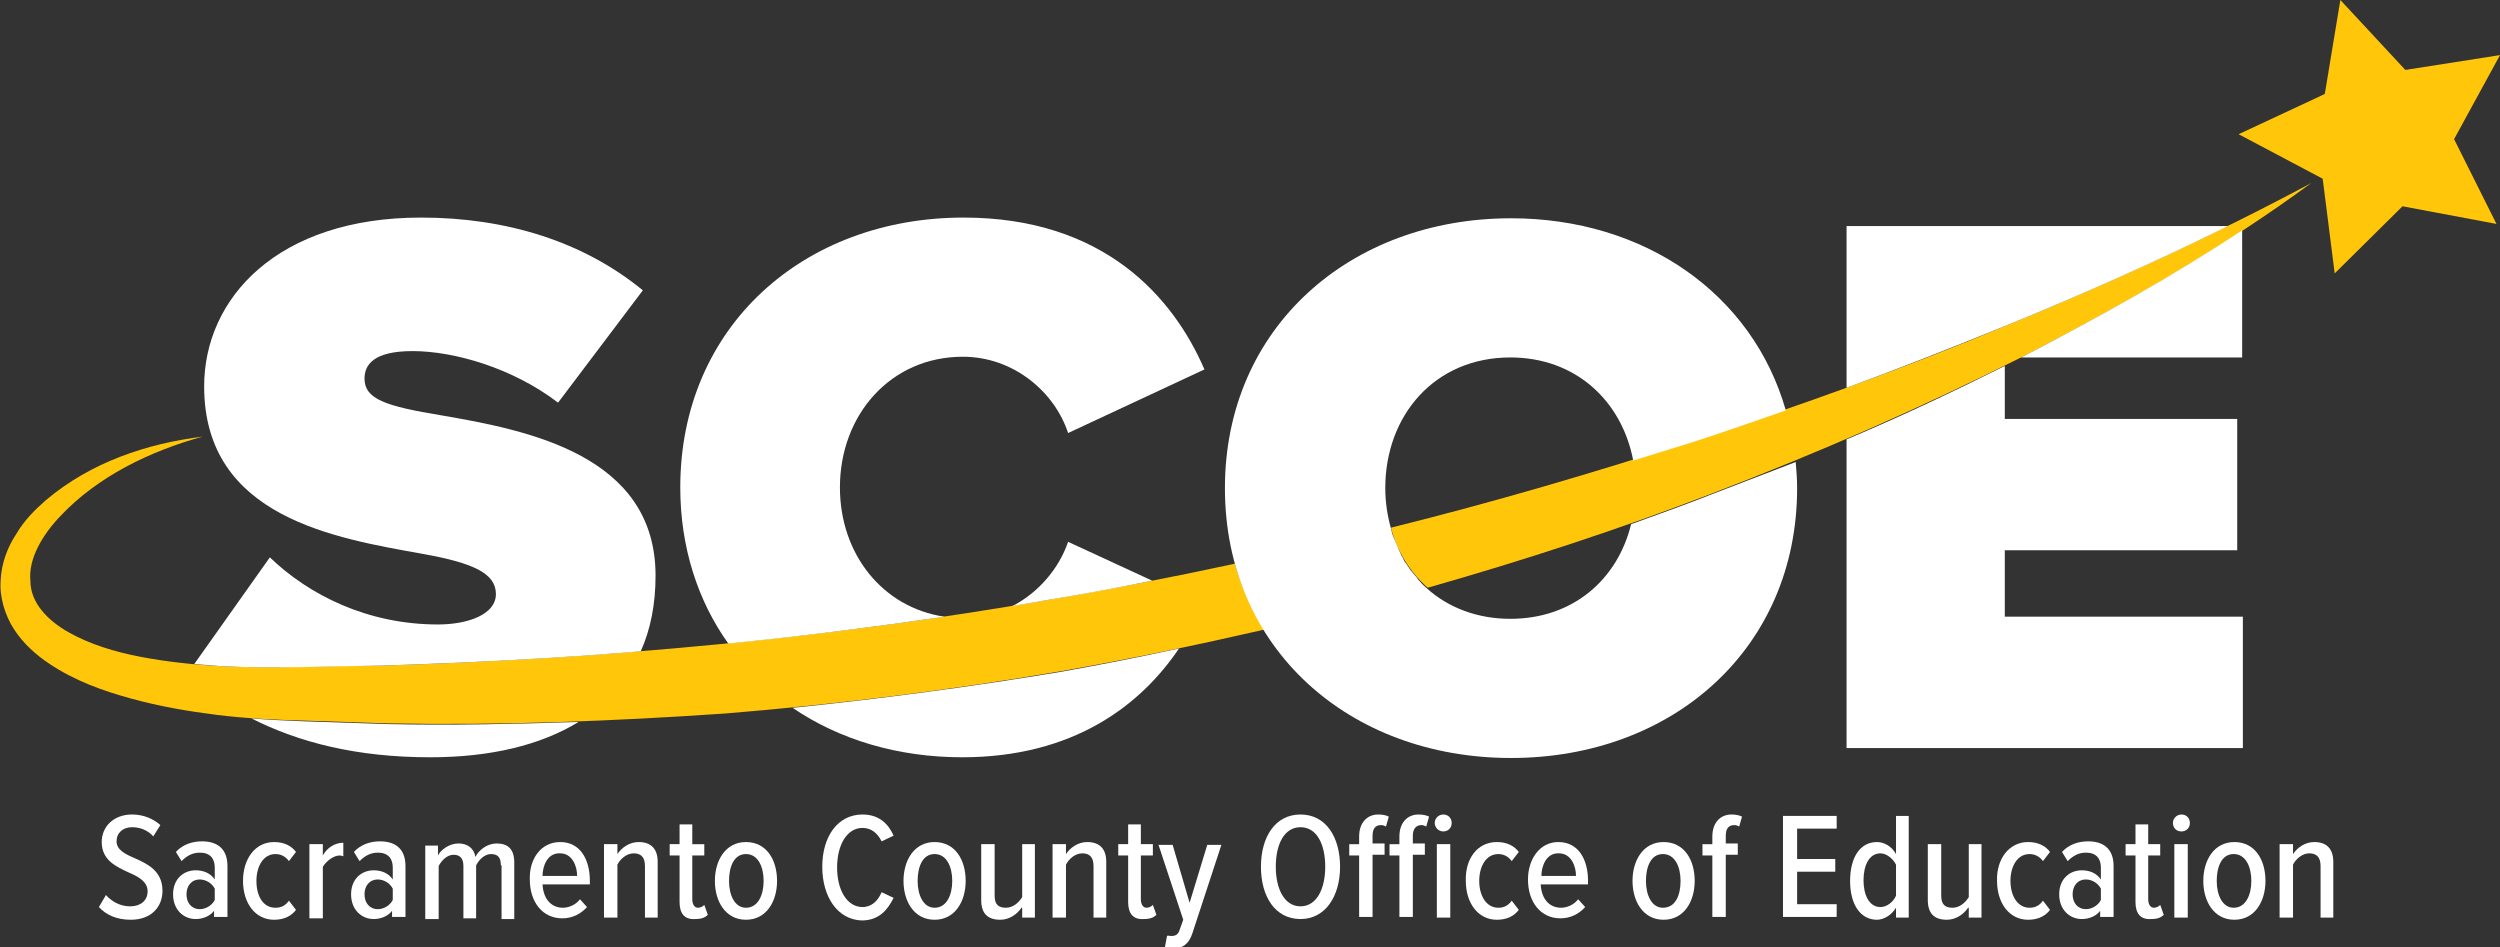 <?xml version="1.0" encoding="utf-8"?>
<!-- Generator: Adobe Illustrator 26.5.0, SVG Export Plug-In . SVG Version: 6.00 Build 0)  -->
<svg version="1.1" id="Layer_1" xmlns="http://www.w3.org/2000/svg" xmlns:xlink="http://www.w3.org/1999/xlink" x="0px" y="0px"
	 viewBox="0 0 353.9 134.1" style="enable-background:new 0 0 353.9 134.1;" xml:space="preserve">
<rect x="0" y="0" width="353.9" height="134.1" fill="#333333" stroke="none"/>
<style type="text/css">
	.st0{fill:#FFC60A;}
	.st1{fill:#FFFFFF;}
</style>
<g>
	<g>
		<polygon class="st0" points="353.9,7.8 347.4,19.7 353.4,31.7 340.1,29.2 330.5,38.7 328.8,25.3 316.9,19 329.1,13.3 331.3,0 
			340.5,9.9 		"/>
	</g>
	<path class="st0" d="M174.8,79.8c-8.8,1.9-17.6,3.6-26.4,5.1c-30.9,5.4-62.3,8.3-93.7,9.3c-7.8,0-15.8,0.5-23.4,0.1
		c-3.8-0.2-7.6-0.6-11.3-1.3c-3.7-0.7-7.3-1.8-10.3-3.5c-3-1.7-5.4-4.2-5.4-7.3C4,79.1,6,75.7,8.6,73c5.2-5.5,12.5-9.1,20.1-11.2
		c-7.9,1-15.8,3.6-22.2,9c-1.6,1.4-3.1,2.9-4.2,4.8c-1.2,1.8-2.1,4.1-2.2,6.5c-0.2,2.4,0.6,5,1.9,7c1.3,2,3.1,3.6,4.9,4.8
		c3.7,2.5,7.7,3.9,11.7,5c4,1.1,8.1,1.8,12.1,2.3c4,0.5,8.2,0.7,12.1,0.8l12,0.4c16,0.3,31.9-0.3,47.9-1.4c15.9-1.3,31.8-3.3,47.6-6
		c9.6-1.7,19.2-3.7,28.8-5.9C177.2,86.4,175.8,83.2,174.8,79.8z"/>
	<path class="st0" d="M284.2,46c-14.5,6.1-29.4,11.4-44.3,16.3c-14.2,4.6-28.5,8.8-43,12.4c0.9,3.4,2.7,6.3,5.2,8.5
		c13.7-3.9,27.2-8.3,40.4-13.4c14.9-5.7,29.5-12.1,43.8-19.3c14.2-7.3,28.1-15.2,40.9-24.6C313.2,33.4,298.8,40,284.2,46z"/>
	<g>
		<g>
			<path class="st1" d="M133.7,87.3c-8.8-1.3-14.8-8.9-14.8-18.3c0-10.3,7.2-18.5,17.4-18.5c7.2,0,13,5,14.9,10.8l19.3-9
				c-4.4-10.2-14.2-21.5-34.1-21.5c-22.6,0-40.1,15.4-40.1,38.2c0,8.5,2.5,16.1,6.8,22.1C113.2,90.1,123.4,88.8,133.7,87.3z"/>
			<path class="st1" d="M143.3,85.8c1.7-0.3,3.5-0.6,5.2-0.9c4.9-0.8,9.7-1.7,14.6-2.7l-11.9-5.5C149.9,80.5,147,83.9,143.3,85.8z"
				/>
			<path class="st1" d="M150.2,95.1c-12.6,2.1-25.3,3.8-38,5.1c6.6,4.5,14.9,7,24,7c15.8,0,25.3-7.4,30.7-15.4
				C161.4,93,155.8,94.1,150.2,95.1z"/>
		</g>
		<g>
			<path class="st1" d="M59.8,78.4c7.3,1.3,10.4,2.8,10.4,5.7s-4,4.3-8.2,4.3c-10,0-18.3-4.2-23.8-9.5L27.5,94
				c1.2,0.1,2.5,0.2,3.8,0.3c7.6,0.4,15.6,0,23.4-0.1c12-0.4,24-1,36-2c1.4-3.1,2.1-6.7,2.1-10.7c0-17.1-18.1-20.6-30.3-22.7
				c-7.9-1.3-10.9-2.3-10.9-5.2c0-1.9,1.2-3.9,6.8-3.9c5.9,0,14.2,2.4,20.6,7.3l12-15.9c-8.4-6.9-19.3-10.3-31.4-10.3
				c-20.3,0-30.7,11.4-30.7,23.9C28.9,73.3,47.6,76.2,59.8,78.4z"/>
			<path class="st1" d="M54.8,102.5l-12-0.4c-2.4-0.1-4.8-0.2-7.2-0.4c6.7,3.4,14.9,5.5,25.3,5.5c8.5,0,15.6-1.7,21-5
				C72.8,102.5,63.8,102.7,54.8,102.5z"/>
		</g>
		<g>
			<path class="st1" d="M284.2,46c10.5-4.3,20.9-8.9,31.2-14h-54v22.9C269,52.1,276.6,49.1,284.2,46z"/>
			<path class="st1" d="M283.8,77.9h32.9V59.3h-32.9v-7.5c-7.4,3.7-14.8,7.2-22.4,10.4v43.7h56.1V87.3h-33.7V77.9z"/>
			<path class="st1" d="M286.3,50.5c-0.1,0-0.1,0.1-0.2,0.1h31.3v-18C307.4,39.2,296.9,45,286.3,50.5z"/>
		</g>
		<path class="st1" d="M242.5,69.9c-3.8,1.5-7.7,2.9-11.6,4.3c-1.9,7.8-8.2,13.4-17.1,13.4c-4.7,0-8.8-1.6-11.8-4.3
			c-0.3-0.3-0.7-0.6-1-1c-0.1-0.1-0.3-0.3-0.4-0.5c-0.2-0.2-0.4-0.5-0.6-0.7c-0.1-0.2-0.3-0.3-0.4-0.5c-0.2-0.3-0.4-0.6-0.6-0.9
			c-0.2-0.2-0.3-0.5-0.4-0.7c-0.2-0.3-0.3-0.5-0.4-0.8c-0.1-0.2-0.2-0.4-0.3-0.7c-0.1-0.2-0.2-0.5-0.3-0.7c-0.1-0.2-0.2-0.5-0.3-0.7
			c-0.2-0.4-0.3-0.9-0.4-1.3c0,0,0,0,0,0c-0.5-1.8-0.8-3.7-0.8-5.7c0-10.3,7-18.5,17.7-18.5c9.3,0,15.8,6.2,17.4,14.6
			c2.9-0.9,5.8-1.8,8.7-2.7c4.3-1.4,8.6-2.9,12.9-4.4c-4.7-16.5-20-27.2-38.9-27.2c-22.8,0-40.5,15.5-40.5,38.2s17.6,38.2,40.5,38.2
			s40.5-15.5,40.5-38.2c0-1.3-0.1-2.5-0.2-3.7C250.3,66.9,246.4,68.4,242.5,69.9z"/>
	</g>
	<g>
		<path class="st1" d="M15,126.7c0.8,0.9,2,1.6,3.4,1.6c1.7,0,2.5-1,2.5-2.1c0-1.4-1.3-2.1-2.7-2.7c-1.7-0.8-3.8-1.7-3.8-4.3
			c0-2.2,1.7-3.9,4.3-3.9c1.6,0,3,0.6,4,1.5l-1,1.6c-0.8-0.9-1.9-1.3-3-1.3c-1.3,0-2.2,0.8-2.2,2c0,1.2,1.2,1.8,2.6,2.4
			c1.8,0.8,3.9,1.8,3.9,4.6c0,2.2-1.5,4.1-4.5,4.1c-2,0-3.5-0.7-4.5-1.8L15,126.7z"/>
		<path class="st1" d="M30.4,128.8c-0.6,0.9-1.7,1.3-2.7,1.3c-1.7,0-3.2-1.3-3.2-3.5c0-2.2,1.5-3.4,3.2-3.4c1.1,0,2.1,0.4,2.7,1.3
			v-1.7c0-1.3-0.7-2.1-2.1-2.1c-1,0-1.8,0.4-2.6,1.2l-0.8-1.3c1-1.1,2.4-1.5,3.7-1.5c2.1,0,3.6,1,3.6,3.5v7.2h-1.9V128.8z
			 M30.4,125.8c-0.4-0.8-1.3-1.3-2.1-1.3c-1.2,0-1.9,0.9-1.9,2.1s0.7,2.1,1.9,2.1c0.8,0,1.7-0.5,2.1-1.3V125.8z"/>
		<path class="st1" d="M38.8,119.2c1.5,0,2.5,0.6,3.1,1.4l-1,1.3c-0.5-0.7-1.2-1-1.9-1c-1.7,0-2.7,1.7-2.7,3.8
			c0,2.1,0.9,3.8,2.7,3.8c0.8,0,1.4-0.3,1.9-1l1,1.3c-0.6,0.8-1.6,1.4-3.1,1.4c-2.7,0-4.4-2.4-4.4-5.5
			C34.4,121.6,36.1,119.2,38.8,119.2z"/>
		<path class="st1" d="M43.8,119.5h1.9v1.6c0.6-1.1,1.7-1.8,2.9-1.8v1.9c-0.2,0-0.3-0.1-0.5-0.1c-0.9,0-1.9,0.8-2.4,1.6v7.3h-1.9
			V119.5z"/>
		<path class="st1" d="M55.6,128.8c-0.6,0.9-1.7,1.3-2.7,1.3c-1.7,0-3.2-1.3-3.2-3.5c0-2.2,1.5-3.4,3.2-3.4c1.1,0,2.1,0.4,2.7,1.3
			v-1.7c0-1.3-0.7-2.1-2.1-2.1c-1,0-1.8,0.4-2.6,1.2l-0.8-1.3c1-1.1,2.4-1.5,3.7-1.5c2.1,0,3.6,1,3.6,3.5v7.2h-1.9V128.8z
			 M55.6,125.8c-0.4-0.8-1.3-1.3-2.1-1.3c-1.2,0-1.9,0.9-1.9,2.1s0.7,2.1,1.9,2.1c0.8,0,1.7-0.5,2.1-1.3V125.8z"/>
		<path class="st1" d="M70.9,122.5c0-1.1-0.4-1.6-1.4-1.6c-0.9,0-1.7,0.8-2.1,1.6v7.5h-1.8v-7.4c0-1-0.4-1.6-1.4-1.6
			c-0.9,0-1.7,0.8-2.1,1.6v7.5h-1.9v-10.4H62v1.4c0.4-0.8,1.6-1.7,2.9-1.7c1.3,0,2.2,0.7,2.4,1.9c0.5-1,1.7-1.9,3-1.9
			c1.6,0,2.5,0.8,2.5,2.7v8h-1.8V122.5z"/>
		<path class="st1" d="M79.3,119.2c2.8,0,4.2,2.4,4.2,5.5v0.5h-6.7c0.1,1.9,1.1,3.3,2.9,3.3c0.8,0,1.8-0.4,2.4-1.2l1,1.1
			c-0.9,1-2.1,1.6-3.5,1.6c-2.8,0-4.6-2.3-4.6-5.5C74.9,121.7,76.5,119.2,79.3,119.2z M76.8,124h4.9c0-1.4-0.7-3.2-2.4-3.2
			C77.5,120.7,76.8,122.6,76.8,124z"/>
		<path class="st1" d="M91.3,122.6c0-1.3-0.6-1.8-1.6-1.8c-1,0-1.9,0.8-2.3,1.6v7.5h-1.9v-10.4h1.9v1.4c0.6-0.9,1.7-1.7,3-1.7
			c1.8,0,2.7,1,2.7,2.8v7.9h-1.8V122.6z"/>
		<path class="st1" d="M96.2,127.7v-6.6h-1.4v-1.6h1.4v-2.8H98v2.8h1.7v1.6H98v6.2c0,0.7,0.3,1.2,0.8,1.2c0.4,0,0.7-0.2,0.9-0.4
			l0.5,1.4c-0.4,0.4-0.9,0.6-1.8,0.6C96.9,130.2,96.2,129.3,96.2,127.7z"/>
		<path class="st1" d="M101.2,124.7c0-2.9,1.5-5.5,4.4-5.5c2.9,0,4.4,2.5,4.4,5.5c0,2.9-1.5,5.5-4.4,5.5
			C102.7,130.2,101.2,127.6,101.2,124.7z M108.1,124.7c0-2-0.8-3.8-2.5-3.8c-1.7,0-2.4,1.8-2.4,3.8c0,2,0.8,3.8,2.4,3.8
			C107.3,128.5,108.1,126.7,108.1,124.7z"/>
		<path class="st1" d="M116.4,122.7c0-4.3,2.2-7.4,5.7-7.4c2.4,0,3.7,1.4,4.4,3l-1.7,0.8c-0.6-1.2-1.5-1.9-2.7-1.9
			c-2.2,0-3.6,2.4-3.6,5.6s1.4,5.6,3.6,5.6c1.3,0,2.2-0.9,2.7-2.1l1.7,0.8c-0.8,1.6-2,3.2-4.5,3.2
			C118.6,130.2,116.4,127,116.4,122.7z"/>
		<path class="st1" d="M127.9,124.7c0-2.9,1.5-5.5,4.4-5.5c2.9,0,4.4,2.5,4.4,5.5c0,2.9-1.5,5.5-4.4,5.5
			C129.4,130.2,127.9,127.6,127.9,124.7z M134.8,124.7c0-2-0.8-3.8-2.5-3.8c-1.7,0-2.4,1.8-2.4,3.8c0,2,0.8,3.8,2.4,3.8
			C134,128.5,134.8,126.7,134.8,124.7z"/>
		<path class="st1" d="M144.6,128.5c-0.6,0.9-1.7,1.7-3,1.7c-1.8,0-2.7-0.9-2.7-2.8v-7.9h1.9v7.3c0,1.3,0.6,1.7,1.6,1.7
			s1.8-0.7,2.3-1.5v-7.5h1.8v10.4h-1.8V128.5z"/>
		<path class="st1" d="M154.8,122.6c0-1.3-0.6-1.8-1.6-1.8c-1,0-1.9,0.8-2.3,1.6v7.5h-1.9v-10.4h1.9v1.4c0.6-0.9,1.7-1.7,3-1.7
			c1.8,0,2.7,1,2.7,2.8v7.9h-1.8V122.6z"/>
		<path class="st1" d="M159.7,127.7v-6.6h-1.4v-1.6h1.4v-2.8h1.8v2.8h1.7v1.6h-1.7v6.2c0,0.7,0.3,1.2,0.8,1.2c0.4,0,0.7-0.2,0.9-0.4
			l0.5,1.4c-0.4,0.4-0.9,0.6-1.8,0.6C160.4,130.2,159.7,129.3,159.7,127.7z"/>
		<path class="st1" d="M165.8,132.5c0.6,0,1-0.2,1.2-0.9l0.5-1.4l-3.5-10.6h2l2.4,8.2l2.5-8.2h2l-4.1,12.5c-0.5,1.6-1.5,2.2-2.8,2.2
			c-0.3,0-0.8-0.1-1.1-0.2l0.3-1.6C165.3,132.4,165.6,132.5,165.8,132.5z"/>
		<path class="st1" d="M184.1,115.3c3.6,0,5.6,3.2,5.6,7.4c0,4.2-2.1,7.4-5.6,7.4c-3.6,0-5.6-3.2-5.6-7.4
			C178.5,118.5,180.5,115.3,184.1,115.3z M184.1,117.1c-2.3,0-3.5,2.4-3.5,5.6c0,3.1,1.2,5.6,3.5,5.6c2.3,0,3.5-2.5,3.5-5.6
			C187.6,119.5,186.4,117.1,184.1,117.1z"/>
		<path class="st1" d="M192.4,121.1h-1.4v-1.6h1.4v-1.1c0-1.9,1.1-3.1,2.7-3.1c0.6,0,1.1,0.1,1.5,0.3l-0.4,1.4
			c-0.2-0.1-0.4-0.2-0.7-0.2c-0.8,0-1.2,0.5-1.2,1.5v1.1h1.7v1.6h-1.7v8.8h-1.9V121.1z M198.1,121.1h-1.4v-1.6h1.4v-1.1
			c0-1.9,1.1-3.1,2.7-3.1c0.6,0,1.1,0.1,1.5,0.3l-0.4,1.4c-0.2-0.1-0.4-0.2-0.7-0.2c-0.7,0-1.2,0.5-1.2,1.5v1.1h1.7v1.6H200v8.8
			h-1.9V121.1z M203.1,116.5c0-0.7,0.6-1.2,1.2-1.2c0.7,0,1.2,0.5,1.2,1.2c0,0.7-0.5,1.2-1.2,1.2
			C203.7,117.7,203.1,117.2,203.1,116.5z M203.4,119.5h1.9v10.4h-1.9V119.5z"/>
		<path class="st1" d="M211.9,119.2c1.5,0,2.5,0.6,3.1,1.4l-1,1.3c-0.5-0.7-1.2-1-1.9-1c-1.7,0-2.7,1.7-2.7,3.8c0,2.1,1,3.8,2.7,3.8
			c0.8,0,1.4-0.3,1.9-1l1,1.3c-0.6,0.8-1.6,1.4-3.1,1.4c-2.7,0-4.4-2.4-4.4-5.5C207.4,121.6,209.1,119.2,211.9,119.2z"/>
		<path class="st1" d="M220.6,119.2c2.8,0,4.2,2.4,4.2,5.5v0.5h-6.7c0.1,1.9,1.1,3.3,2.9,3.3c0.8,0,1.8-0.4,2.4-1.2l1,1.1
			c-0.9,1-2.1,1.6-3.5,1.6c-2.8,0-4.6-2.3-4.6-5.5C216.3,121.7,217.9,119.2,220.6,119.2z M218.2,124h4.9c0-1.4-0.7-3.2-2.4-3.2
			C218.9,120.7,218.2,122.6,218.2,124z"/>
		<path class="st1" d="M231.1,124.7c0-2.9,1.5-5.5,4.4-5.5c2.9,0,4.4,2.5,4.4,5.5c0,2.9-1.5,5.5-4.4,5.5
			C232.6,130.2,231.1,127.6,231.1,124.7z M237.9,124.7c0-2-0.8-3.8-2.5-3.8c-1.7,0-2.4,1.8-2.4,3.8c0,2,0.8,3.8,2.4,3.8
			C237.2,128.5,237.9,126.7,237.9,124.7z"/>
		<path class="st1" d="M242.4,121.1H241v-1.6h1.4v-1.1c0-1.9,1.1-3.1,2.7-3.1c0.6,0,1.1,0.1,1.5,0.3l-0.4,1.4
			c-0.2-0.1-0.4-0.2-0.7-0.2c-0.8,0-1.2,0.5-1.2,1.5v1.1h1.7v1.6h-1.7v8.8h-1.9V121.1z"/>
		<path class="st1" d="M252.4,115.5h7.6v1.8h-5.6v4.3h5.4v1.8h-5.4v4.6h5.6v1.8h-7.6V115.5z"/>
		<path class="st1" d="M268.4,128.5c-0.6,1-1.7,1.7-2.7,1.7c-2.3,0-3.8-2.1-3.8-5.5c0-3.3,1.4-5.5,3.8-5.5c1,0,2.1,0.6,2.7,1.7v-5.4
			h1.8v14.4h-1.8V128.5z M268.4,122.4c-0.4-0.8-1.3-1.6-2.2-1.6c-1.6,0-2.4,1.7-2.4,3.8c0,2.1,0.8,3.8,2.4,3.8
			c0.9,0,1.8-0.7,2.2-1.6V122.4z"/>
		<path class="st1" d="M278.6,128.5c-0.6,0.9-1.7,1.7-3,1.7c-1.8,0-2.7-0.9-2.7-2.8v-7.9h1.9v7.3c0,1.3,0.6,1.7,1.6,1.7
			c1,0,1.8-0.7,2.3-1.5v-7.5h1.8v10.4h-1.8V128.5z"/>
		<path class="st1" d="M287.1,119.2c1.5,0,2.5,0.6,3.1,1.4l-1,1.3c-0.5-0.7-1.2-1-1.9-1c-1.7,0-2.7,1.7-2.7,3.8c0,2.1,1,3.8,2.7,3.8
			c0.8,0,1.4-0.3,1.9-1l1,1.3c-0.6,0.8-1.6,1.4-3.1,1.4c-2.7,0-4.4-2.4-4.4-5.5C282.6,121.6,284.4,119.2,287.1,119.2z"/>
		<path class="st1" d="M297.4,128.8c-0.6,0.9-1.7,1.3-2.7,1.3c-1.7,0-3.2-1.3-3.2-3.5c0-2.2,1.5-3.4,3.2-3.4c1.1,0,2.1,0.4,2.7,1.3
			v-1.7c0-1.3-0.7-2.1-2.1-2.1c-1,0-1.8,0.4-2.6,1.2l-0.8-1.3c1-1.1,2.4-1.5,3.7-1.5c2.1,0,3.6,1,3.6,3.5v7.2h-1.9V128.8z
			 M297.4,125.8c-0.4-0.8-1.3-1.3-2.1-1.3c-1.2,0-1.9,0.9-1.9,2.1s0.7,2.1,1.9,2.1c0.8,0,1.7-0.5,2.1-1.3V125.8z"/>
		<path class="st1" d="M302.3,127.7v-6.6h-1.4v-1.6h1.4v-2.8h1.8v2.8h1.7v1.6h-1.7v6.2c0,0.7,0.3,1.2,0.8,1.2c0.4,0,0.7-0.2,0.9-0.4
			l0.5,1.4c-0.4,0.4-0.9,0.6-1.8,0.6C303,130.2,302.3,129.3,302.3,127.7z"/>
		<path class="st1" d="M307.6,116.5c0-0.7,0.6-1.2,1.2-1.2c0.7,0,1.2,0.5,1.2,1.2c0,0.7-0.5,1.2-1.2,1.2
			C308.1,117.7,307.6,117.2,307.6,116.5z M307.8,119.5h1.9v10.4h-1.9V119.5z"/>
		<path class="st1" d="M311.9,124.7c0-2.9,1.5-5.5,4.4-5.5c2.9,0,4.4,2.5,4.4,5.5c0,2.9-1.5,5.5-4.4,5.5
			C313.4,130.2,311.9,127.6,311.9,124.7z M318.7,124.7c0-2-0.8-3.8-2.5-3.8c-1.7,0-2.4,1.8-2.4,3.8c0,2,0.8,3.8,2.4,3.8
			C317.9,128.5,318.7,126.7,318.7,124.7z"/>
		<path class="st1" d="M328.5,122.6c0-1.3-0.6-1.8-1.6-1.8c-1,0-1.9,0.8-2.3,1.6v7.5h-1.9v-10.4h1.9v1.4c0.6-0.9,1.7-1.7,3-1.7
			c1.8,0,2.7,1,2.7,2.8v7.9h-1.8V122.6z"/>
	</g>
</g>
</svg>
